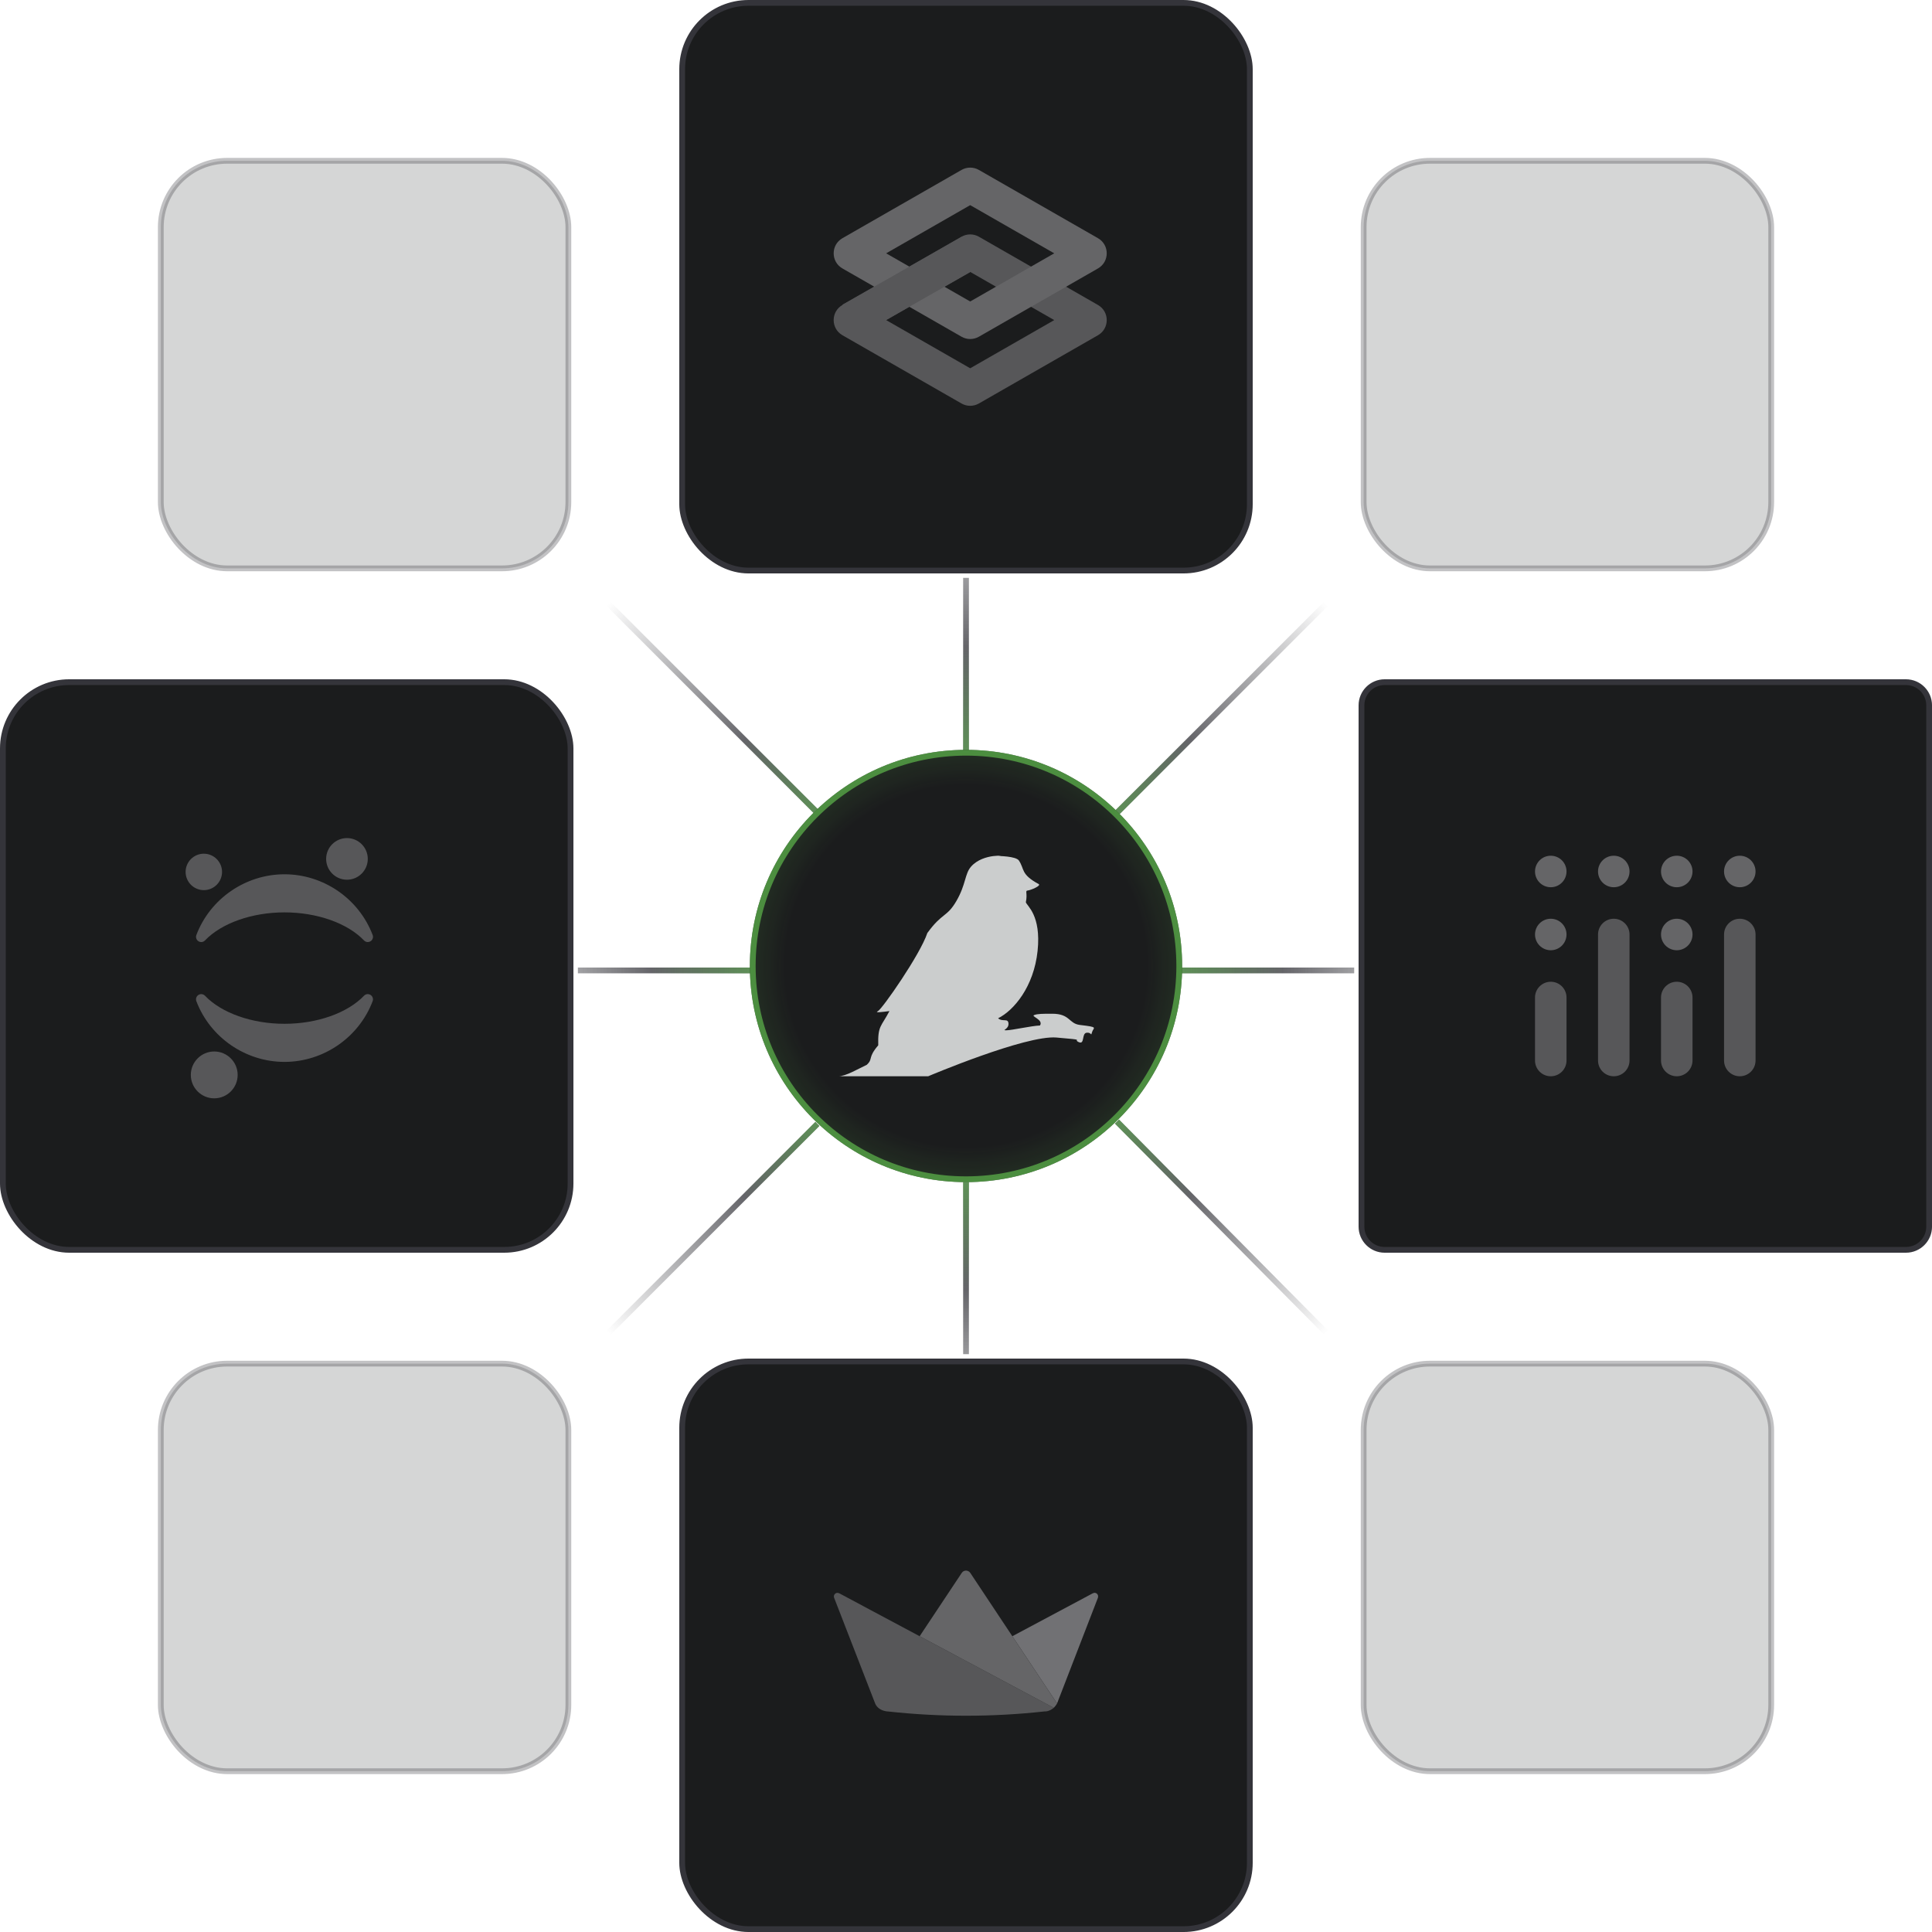 <svg width="335" height="335" viewBox="0 0 335 335" fill="none" xmlns="http://www.w3.org/2000/svg">
<path d="M240.094 118.285H330.484C332.704 118.285 334.504 120.085 334.504 122.305V212.695C334.504 214.915 332.704 216.715 330.484 216.715H240.094C237.874 216.715 236.074 214.915 236.074 212.695V122.305C236.074 120.085 237.874 118.285 240.094 118.285Z" fill="#1B1C1D" stroke="#34343A"/>
<path d="M290.743 164.768C292.252 164.768 293.475 163.545 293.475 162.036C293.475 160.528 292.252 159.305 290.743 159.305C289.235 159.305 288.012 160.528 288.012 162.036C288.012 163.545 289.235 164.768 290.743 164.768Z" fill="#656567"/>
<path d="M301.673 153.842C303.181 153.842 304.404 152.619 304.404 151.11C304.404 149.602 303.181 148.379 301.673 148.379C300.164 148.379 298.941 149.602 298.941 151.11C298.941 152.619 300.164 153.842 301.673 153.842Z" fill="#656567"/>
<path d="M290.743 153.842C292.252 153.842 293.475 152.619 293.475 151.11C293.475 149.602 292.252 148.379 290.743 148.379C289.235 148.379 288.012 149.602 288.012 151.11C288.012 152.619 289.235 153.842 290.743 153.842Z" fill="#656567"/>
<path d="M279.821 153.842C281.33 153.842 282.553 152.619 282.553 151.11C282.553 149.602 281.33 148.379 279.821 148.379C278.313 148.379 277.09 149.602 277.09 151.11C277.09 152.619 278.313 153.842 279.821 153.842Z" fill="#656567"/>
<path d="M268.895 153.842C270.404 153.842 271.627 152.619 271.627 151.11C271.627 149.602 270.404 148.379 268.895 148.379C267.387 148.379 266.164 149.602 266.164 151.11C266.164 152.619 267.387 153.842 268.895 153.842Z" fill="#656567"/>
<path d="M268.895 164.768C270.404 164.768 271.627 163.545 271.627 162.036C271.627 160.528 270.404 159.305 268.895 159.305C267.387 159.305 266.164 160.528 266.164 162.036C266.164 163.545 267.387 164.768 268.895 164.768Z" fill="#656567"/>
<path d="M268.896 170.23C268.171 170.23 267.476 170.518 266.964 171.031C266.452 171.543 266.164 172.238 266.164 172.962V183.888C266.164 184.613 266.452 185.307 266.964 185.82C267.476 186.332 268.171 186.62 268.896 186.62C269.62 186.62 270.315 186.332 270.827 185.82C271.339 185.307 271.627 184.613 271.627 183.888V172.962C271.627 172.238 271.339 171.543 270.827 171.031C270.315 170.518 269.62 170.23 268.896 170.23Z" fill="#575759"/>
<path d="M290.743 170.23C290.019 170.23 289.324 170.518 288.812 171.031C288.3 171.543 288.012 172.238 288.012 172.962V183.888C288.012 184.613 288.3 185.307 288.812 185.82C289.324 186.332 290.019 186.62 290.743 186.62C291.468 186.62 292.163 186.332 292.675 185.82C293.187 185.307 293.475 184.613 293.475 183.888V172.962C293.475 172.238 293.187 171.543 292.675 171.031C292.163 170.518 291.468 170.23 290.743 170.23Z" fill="#575759"/>
<path d="M279.821 159.305C279.097 159.305 278.402 159.592 277.89 160.105C277.378 160.617 277.09 161.312 277.09 162.036V183.889C277.09 184.613 277.378 185.308 277.89 185.82C278.402 186.332 279.097 186.62 279.821 186.62C280.546 186.62 281.241 186.332 281.753 185.82C282.265 185.308 282.553 184.613 282.553 183.889V162.036C282.553 161.312 282.265 160.617 281.753 160.105C281.241 159.592 280.546 159.305 279.821 159.305Z" fill="#575759"/>
<path d="M301.673 159.305C300.949 159.305 300.254 159.592 299.741 160.105C299.229 160.617 298.941 161.312 298.941 162.036V183.889C298.941 184.613 299.229 185.308 299.741 185.82C300.254 186.332 300.949 186.62 301.673 186.62C302.397 186.62 303.092 186.332 303.604 185.82C304.117 185.308 304.405 184.613 304.405 183.889V162.036C304.405 161.312 304.117 160.617 303.604 160.105C303.092 159.592 302.397 159.305 301.673 159.305Z" fill="#575759"/>
<rect x="0.5" y="118.285" width="98.43" height="98.43" rx="11.5" fill="#1B1C1D" stroke="#34343A"/>
<g clip-path="url(#clip0_65_1489)">
<path d="M60.162 145.32C58.171 145.32 56.551 146.939 56.551 148.93C56.551 150.921 58.171 152.54 60.162 152.54C62.153 152.54 63.772 150.921 63.772 148.93C63.772 146.939 62.153 145.32 60.162 145.32ZM35.342 148.028C33.6 148.028 32.184 149.445 32.184 151.187C32.184 152.929 33.6 154.345 35.342 154.345C37.084 154.345 38.501 152.929 38.501 151.187C38.501 149.445 37.084 148.028 35.342 148.028ZM49.331 151.596C42.58 151.596 36.438 155.827 34.049 162.124C33.896 162.526 34.047 162.979 34.41 163.208C34.773 163.438 35.246 163.38 35.543 163.069C38.413 160.067 43.697 158.202 49.331 158.202C54.966 158.202 60.249 160.067 63.119 163.069C63.295 163.253 63.532 163.348 63.772 163.348C63.939 163.348 64.104 163.301 64.253 163.208C64.616 162.979 64.769 162.526 64.616 162.124C62.226 155.827 56.083 151.596 49.331 151.596ZM35 172.383C34.8 172.359 34.591 172.401 34.41 172.516C34.047 172.745 33.895 173.198 34.047 173.6C36.437 179.897 42.58 184.128 49.331 184.128C56.083 184.128 62.226 179.897 64.614 173.6C64.767 173.198 64.614 172.745 64.251 172.516C63.889 172.286 63.415 172.343 63.118 172.655C60.248 175.657 54.964 177.522 49.33 177.522C43.695 177.522 38.413 175.657 35.543 172.655C35.395 172.499 35.201 172.408 35 172.383ZM37.147 182.323C34.908 182.323 33.086 184.145 33.086 186.385C33.086 188.625 34.908 190.446 37.147 190.446C39.387 190.446 41.209 188.624 41.209 186.385C41.209 184.146 39.387 182.323 37.147 182.323Z" fill="#575759"/>
</g>
<rect x="118.285" y="0.5" width="98.43" height="98.43" rx="11.5" fill="#1B1C1D" stroke="#34343A"/>
<path d="M166.725 41.045C167.657 40.511 168.801 40.511 169.732 41.045L190.383 52.882C192.409 54.044 192.409 56.966 190.383 58.128L169.732 69.965C168.801 70.499 167.657 70.499 166.725 69.965L146.075 58.128C144.048 56.966 144.048 54.044 146.075 52.882L166.725 41.045ZM168.228 47.151L153.657 55.504L168.228 63.856L182.8 55.504L168.228 47.151Z" fill="#575759"/>
<path d="M166.725 29.465C167.657 28.931 168.801 28.931 169.732 29.465L190.383 41.302C192.409 42.463 192.409 45.386 190.383 46.548L169.732 58.385C168.801 58.919 167.657 58.919 166.725 58.385L146.075 46.548C144.048 45.386 144.048 42.463 146.075 41.302L166.725 29.465ZM168.228 35.571L153.657 43.924L168.228 52.276L182.8 43.924L168.228 35.571Z" fill="#656567"/>
<path d="M166.784 41.043L169.776 46.298L149.074 58.084L146.082 52.829L166.784 41.043Z" fill="#575759"/>
<rect x="118.285" y="236.072" width="98.43" height="98.43" rx="11.5" fill="#1B1C1D" stroke="#34343A"/>
<g clip-path="url(#clip1_65_1489)">
<path d="M167.497 288L159.464 283.712L145.521 276.269C145.508 276.256 145.483 276.256 145.47 276.256C144.961 276.012 144.439 276.526 144.63 277.04L151.735 295.342L151.736 295.346C151.744 295.364 151.75 295.382 151.758 295.4C152.049 296.082 152.685 296.504 153.378 296.67C153.436 296.682 153.478 296.694 153.549 296.708C153.619 296.724 153.716 296.745 153.8 296.752C153.814 296.753 153.827 296.753 153.841 296.755H153.851C153.862 296.756 153.872 296.756 153.882 296.757H153.896C153.905 296.758 153.915 296.758 153.924 296.758H153.94C153.951 296.76 153.961 296.76 153.971 296.76C162.925 297.746 172.09 297.746 181.044 296.76C181.152 296.76 181.258 296.755 181.36 296.744C181.393 296.74 181.425 296.736 181.456 296.733C181.46 296.731 181.465 296.731 181.469 296.73C181.491 296.728 181.512 296.724 181.534 296.72C181.566 296.716 181.598 296.71 181.63 296.703C181.693 296.689 181.722 296.679 181.808 296.649C181.895 296.619 182.038 296.566 182.128 296.523C182.218 296.479 182.28 296.437 182.355 296.389C182.448 296.33 182.536 296.27 182.626 296.202C182.665 296.172 182.691 296.153 182.719 296.126L182.704 296.117L167.497 288Z" fill="#575759"/>
<path d="M189.496 276.27H189.483L175.535 283.713L183.289 295.377L190.376 277.042V277.016C190.554 276.476 190.006 275.988 189.496 276.27Z" fill="#717174"/>
<path d="M168.241 272.73C167.884 272.204 167.108 272.204 166.764 272.73L159.465 283.712L167.497 288.001L182.72 296.126C182.815 296.032 182.892 295.94 182.973 295.842C183.088 295.7 183.194 295.547 183.289 295.376L175.535 283.712L168.241 272.73Z" fill="#656567"/>
</g>
<rect opacity="0.3" x="236.449" y="236.449" width="70.671" height="70.671" rx="11.5" fill="#1B1C1D" fill-opacity="0.6" stroke="#34343A"/>
<rect opacity="0.3" x="236.449" y="27.881" width="70.671" height="70.671" rx="11.5" fill="#1B1C1D" fill-opacity="0.6" stroke="#34343A"/>
<rect opacity="0.3" x="27.883" y="236.449" width="70.671" height="70.671" rx="11.5" fill="#1B1C1D" fill-opacity="0.6" stroke="#34343A"/>
<rect opacity="0.3" x="27.883" y="27.881" width="70.671" height="70.671" rx="11.5" fill="#1B1C1D" fill-opacity="0.6" stroke="#34343A"/>
<path d="M234.809 168.264H204.774M236.373 98.244L193.676 140.925M99.055 98.244L141.735 140.925M141.735 194.879L99.055 237.56M193.676 194.476L236.373 237.56M167.504 100.193V130.229M167.504 234.806V204.945M100.2 168.264H130.461" stroke="url(#paint0_radial_65_1489)"/>
<path d="M234.809 168.264H204.774M236.373 98.244L193.676 140.925M99.055 98.244L141.735 140.925M141.735 194.879L99.055 237.56M193.676 194.476L236.373 237.56M167.504 100.193V130.229M167.504 234.806V204.945M100.2 168.264H130.461" stroke="url(#paint1_radial_65_1489)"/>
<g filter="url(#filter0_d_65_1489)">
<circle cx="167.501" cy="167.499" r="37.477" fill="#1B1C1D"/>
<circle cx="167.501" cy="167.499" r="37.477" fill="url(#paint2_radial_65_1489)" fill-opacity="0.1"/>
<circle cx="167.501" cy="167.499" r="36.977" stroke="#68CE54" stroke-opacity="0.6"/>
<path opacity="0.8" d="M173.062 148.428C174.866 148.473 170.554 147.812 168.384 150.258C167.273 151.51 167.51 153.341 165.842 156.216C164.175 159.091 163.389 158.209 160.798 161.779C159.548 165.534 152.977 174.945 152.237 175.315C151.498 175.686 153.163 175.454 154.227 175.315C152.793 178.05 152.192 177.818 152.283 181.249C150.386 183.474 151.45 183.567 150.293 184.633C148.812 185.329 146.647 186.621 145.388 186.621C144.129 186.621 160.937 186.621 160.937 186.621C160.937 186.621 177.874 179.44 183.197 179.904C188.52 180.368 185.927 180.182 187.038 180.693C188.15 181.204 187.501 179.163 188.427 179.07C189.353 178.977 189.121 179.811 189.353 178.977C189.584 178.143 190.606 178.114 187.27 177.725C185.28 177.493 185.586 175.777 182.457 175.777C180.792 175.777 179.912 175.777 179.31 176.009C178.709 176.241 180.976 176.798 180.329 177.816C178.895 177.862 175.423 178.65 174.498 178.65C173.572 178.65 174.915 178.511 174.868 177.491C174.82 176.471 173.849 177.259 173.064 176.564C175.793 175.219 179.265 171.094 179.913 164.882C180.562 158.671 178.062 157.094 177.878 156.446C178.202 154.871 177.692 154.453 178.202 154.407C178.713 154.361 180.608 153.571 180.099 153.294C176.952 151.578 177.692 150.744 176.675 149.214C176.163 148.444 173.065 148.426 173.065 148.426L173.062 148.428Z" fill="#F7F8F8"/>
</g>
<defs>
<filter id="filter0_d_65_1489" x="106.023" y="106.021" width="122.953" height="122.955" filterUnits="userSpaceOnUse" color-interpolation-filters="sRGB">
<feFlood flood-opacity="0" result="BackgroundImageFix"/>
<feColorMatrix in="SourceAlpha" type="matrix" values="0 0 0 0 0 0 0 0 0 0 0 0 0 0 0 0 0 0 127 0" result="hardAlpha"/>
<feOffset/>
<feGaussianBlur stdDeviation="12"/>
<feComposite in2="hardAlpha" operator="out"/>
<feColorMatrix type="matrix" values="0 0 0 0 0.408 0 0 0 0 0.808 0 0 0 0 0.329 0 0 0 0.15 0"/>
<feBlend mode="normal" in2="BackgroundImageFix" result="effect1_dropShadow_65_1489"/>
<feBlend mode="normal" in="SourceGraphic" in2="effect1_dropShadow_65_1489" result="shape"/>
</filter>
<radialGradient id="paint0_radial_65_1489" cx="0" cy="0" r="1" gradientUnits="userSpaceOnUse" gradientTransform="translate(167.714 167.902) rotate(90.134) scale(89.388 88.106)">
<stop stop-color="#34343A"/>
<stop offset="0.622" stop-color="#34343A" stop-opacity="0.76"/>
<stop offset="1" stop-color="#34343A" stop-opacity="0"/>
</radialGradient>
<radialGradient id="paint1_radial_65_1489" cx="0" cy="0" r="1" gradientUnits="userSpaceOnUse" gradientTransform="translate(167.714 167.902) rotate(89.705) scale(55.599 54.802)">
<stop stop-color="#68CE54"/>
<stop offset="0.468" stop-color="#68CE54" stop-opacity="0.8"/>
<stop offset="1" stop-color="#68CE54" stop-opacity="0"/>
</radialGradient>
<radialGradient id="paint2_radial_65_1489" cx="0" cy="0" r="1" gradientUnits="userSpaceOnUse" gradientTransform="translate(167.501 167.499) rotate(90) scale(37.477)">
<stop offset="0.835" stop-color="#68CE54" stop-opacity="0"/>
<stop offset="0.93" stop-color="#68CE54" stop-opacity="0.6"/>
<stop offset="1" stop-color="#68CE54"/>
</radialGradient>
<clipPath id="clip0_65_1489">
<rect width="45.126" height="45.126" fill="white" transform="translate(26.77 145.32)"/>
</clipPath>
<clipPath id="clip1_65_1489">
<rect width="45.891" height="25.24" fill="white" transform="translate(144.555 272.285)"/>
</clipPath>
</defs>
</svg>
